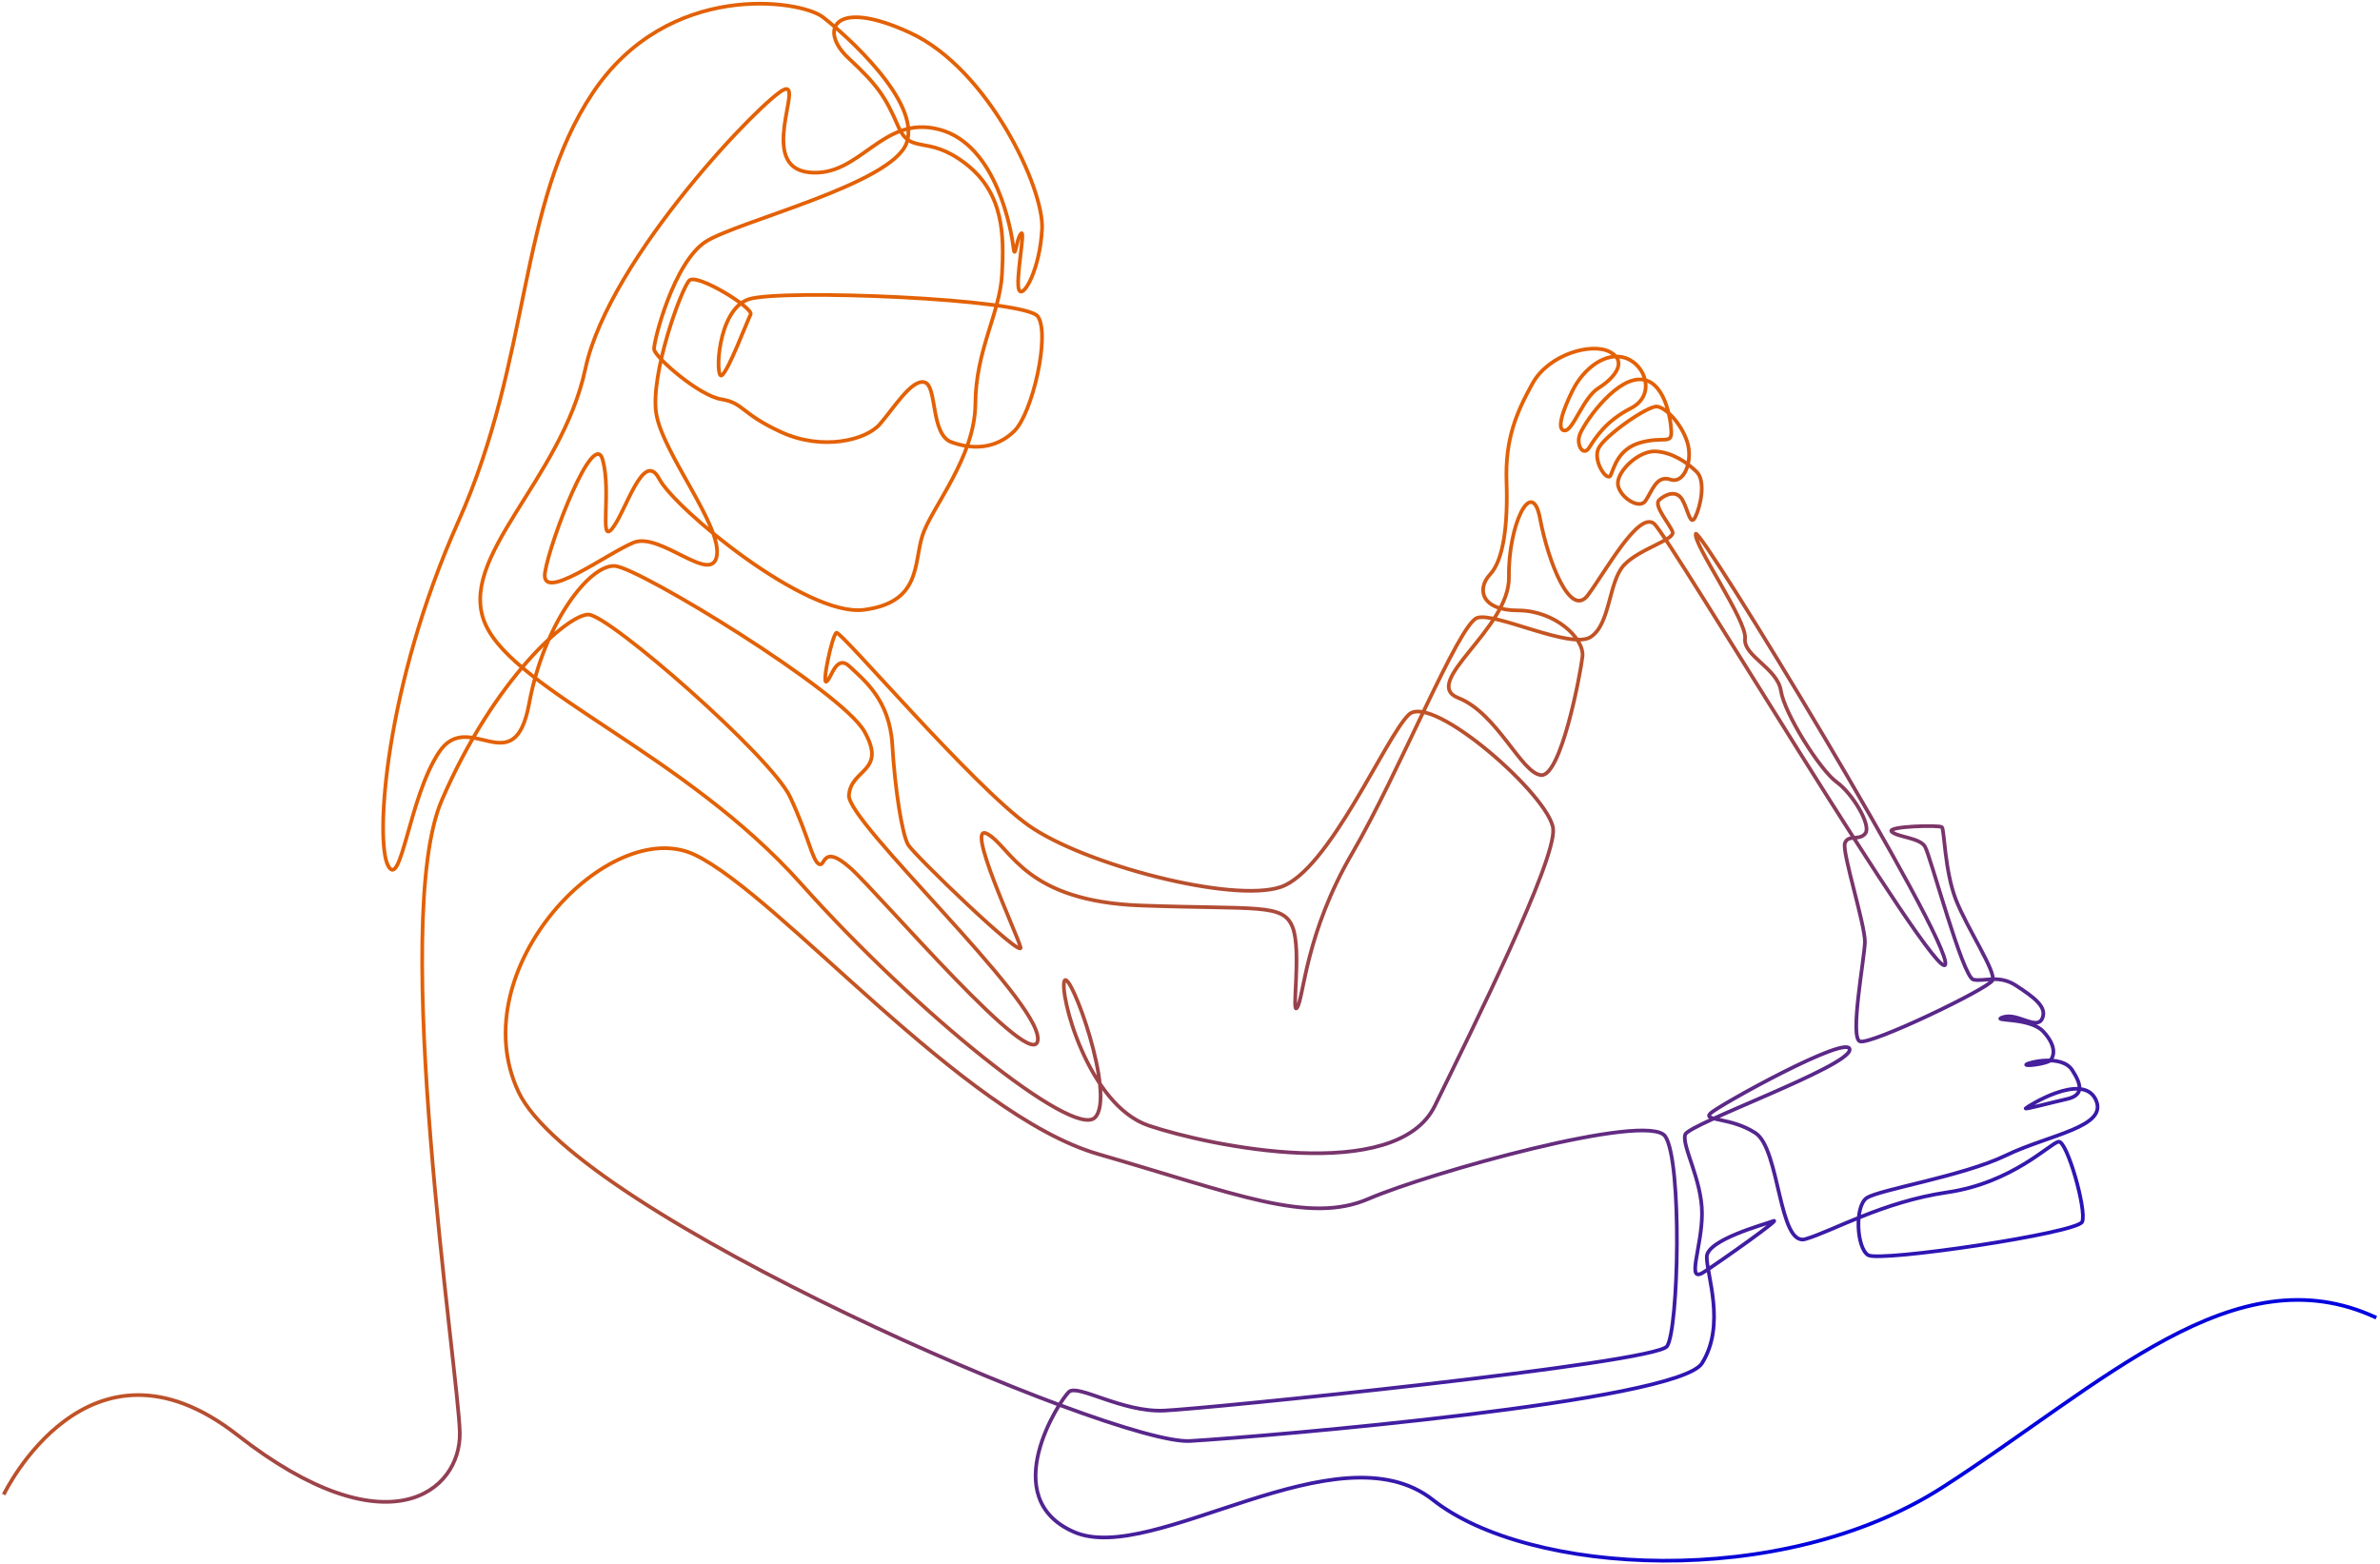 <?xml version="1.0" encoding="UTF-8"?>
<svg xmlns="http://www.w3.org/2000/svg" width="645" height="424" viewBox="0 0 645 424" fill="none">
  <path d="M1 405.077C1 405.077 23.842 357.294 64.343 388.933C104.843 420.572 124.932 404.43 124.608 388.287C124.285 372.144 105.492 249.783 119.747 216.851C134.003 183.92 153.849 166.566 159.438 166.566C165.026 166.566 209.011 205.066 214.115 215.963C219.218 226.86 220.082 233.102 221.918 234.178C223.754 235.254 222.674 228.366 230.451 235.254C238.227 242.141 281.104 292.561 281.266 281.583C281.427 270.605 229.587 222.824 230.072 215.559C230.558 208.295 240.44 209.264 234.284 198.286C228.128 187.308 173.532 154.055 166.729 153.409C159.924 152.762 147.451 168.745 143.4 190.698C139.349 212.652 127.037 191.667 118.937 203.935C110.838 216.204 108.731 241.386 105.167 234.606C101.603 227.826 104.276 185.936 124.202 141.382C144.129 96.828 140.24 55.665 160.654 25.155C181.069 -5.351 216.843 -0.105 223.001 4.631C229.157 9.366 249.596 27.58 245.708 38.719C241.821 49.858 200.105 59.946 191.356 65.436C182.608 70.925 177.101 92.555 177.262 94.655C177.424 96.752 189.413 107.245 195.488 108.215C201.563 109.184 200.834 112.171 211.851 117.174C222.868 122.179 234.612 119.354 238.419 114.994C242.225 110.635 247.086 102.645 250.569 103.613C254.052 104.582 252.109 117.738 257.859 119.837C263.611 121.935 269.928 121.694 274.868 116.852C279.81 112.008 284.671 90.62 281.269 85.776C277.866 80.933 211.607 78.269 202.939 81.096C194.272 83.92 193.787 102.808 195.569 101.759C197.351 100.71 202.535 86.907 203.426 85.212C204.317 83.517 188.926 73.993 186.821 76.01C184.715 78.028 176.129 101.489 177.857 112.142C179.585 122.796 195.569 142.383 194.274 150.562C192.978 158.74 178.963 144.132 171.755 147.037C164.546 149.943 146.401 163.664 147.696 155.189C148.992 146.714 160.899 115.882 163.33 124.599C165.76 133.316 162.277 147.684 165.922 143.243C169.567 138.804 174.347 121.611 178.64 129.764C182.933 137.916 218.494 167.296 234.126 165.279C249.759 163.261 247.571 152.606 250.002 145.101C252.432 137.595 264.257 123.954 264.338 109.425C264.419 94.896 270.981 84.889 271.547 74.396C272.115 63.903 272.142 52.415 261.665 44.343C251.189 36.272 246.869 42.191 243.413 34.226C239.957 26.263 237.905 23.141 229.913 15.716C221.921 8.29 225.701 -0.857 246.761 8.936C267.821 18.729 282.946 51.014 282.404 61.992C281.862 72.969 277.326 80.987 276.191 78.618C275.057 76.251 278.027 61.992 276.731 63.282C275.436 64.573 275.111 71.031 274.626 66.941C274.141 62.851 270.198 39.175 254.537 35.085C238.877 30.995 233.154 48.215 219.221 46.708C205.289 45.201 217.601 22.493 212.632 24.215C207.664 25.937 165.112 69.63 158.631 99.978C152.151 130.327 123.476 151.151 131.576 169.231C139.676 187.312 185.685 204.341 217.033 239.453C248.381 274.563 290.908 308.706 296.739 302.894C302.572 297.082 289.934 262.457 288.478 265.846C287.019 269.236 294.795 299.504 311.32 305.072C327.844 310.641 378.39 321.053 388.839 299.745C399.288 278.438 421.646 233.399 420.916 224.682C420.187 215.965 388.11 187.634 381.792 193.687C375.474 199.741 360.164 236.063 347.042 240.421C333.92 244.78 293.823 234.367 278.757 223.714C263.691 213.06 227.808 170.846 226.673 171.492C225.539 172.138 222.622 185.697 224 184.729C225.377 183.76 226.592 177.141 230.317 180.692C234.043 184.244 241.09 189.597 241.819 201.812C242.549 214.027 244.492 226.214 246.113 228.958C247.733 231.702 277.541 260.436 276.57 256.724C275.598 253.012 261.179 222.341 267.66 226.053C274.139 229.766 277.703 244.295 309.295 245.424C340.886 246.554 347.69 244.778 350.282 251.236C352.875 257.692 349.796 275.934 351.578 273.029C353.36 270.123 353.846 252.85 366.482 231.219C379.118 209.588 395.319 169.07 400.341 167.456C405.364 165.841 425.776 176.173 431.122 172.621C436.467 169.07 435.9 157.69 440.112 153.17C444.325 148.65 454.084 146.309 453.276 144.131C452.466 141.951 448.052 137.028 449.631 135.535C451.21 134.042 454.289 132.63 455.909 135.414C457.529 138.199 458.056 142.88 459.433 140.136C460.811 137.391 462.39 130.409 459.798 127.867C457.206 125.325 453.236 122.621 448.742 122.338C444.245 122.055 438.576 127.423 438.454 130.853C438.332 134.283 444.123 138.399 445.947 135.736C447.77 133.072 448.903 128.673 452.71 129.965C456.516 131.256 458.866 124.76 457.246 119.755C455.625 114.751 451.576 110.594 449.146 110.191C446.715 109.789 434.606 118.262 433.148 121.652C431.689 125.043 435.578 130.76 436.496 128.823C437.414 126.886 438.44 121.667 444.623 119.945C450.806 118.223 452.994 120.51 452.94 117.093C452.886 113.676 451.077 102.457 444.057 102.835C437.037 103.21 428.883 115.264 428.046 118.035C427.209 120.806 429.126 123.793 430.692 121.318C432.258 118.842 435.093 114.161 441.951 110.664C448.81 107.166 446.029 98.961 440.601 97.049C435.174 95.14 429.152 99.928 426.237 105.74C423.321 111.552 421.782 116.717 424.078 116.69C426.373 116.664 428.992 107.839 433.176 105.203C437.362 102.566 441.303 98.046 436.309 95.383C431.313 92.719 419.677 96.056 415.303 103.966C410.928 111.875 407.878 119.032 408.282 130.575C408.687 142.117 407.472 151.802 403.827 155.677C400.183 159.552 401.316 165.443 411.361 165.443C421.406 165.443 429.425 173.031 428.858 177.953C428.29 182.877 423.025 210.48 417.679 210.077C412.333 209.674 405.771 193.289 395.241 189.172C384.711 185.056 409.173 170.446 408.931 156.402C408.688 142.358 415.168 128.878 417.356 140.502C419.543 152.124 425.536 167.702 430.316 161.326C435.095 154.95 444.085 138.341 448.299 141.955C452.513 145.57 525.251 267.545 527.195 261.411C529.138 255.277 460.206 141.875 459.559 144.699C458.91 147.524 473.491 168.268 472.924 173.031C472.356 177.792 481.672 181.021 482.644 187.236C483.615 193.45 493.255 208.706 497.71 211.933C502.165 215.162 507.106 223.636 505.567 225.816C504.027 227.996 500.788 226.058 499.978 228.56C499.168 231.063 505.567 250.838 505.405 255.438C505.243 260.038 501.274 281.104 504.027 282.235C506.781 283.365 538.939 267.95 539.992 265.689C541.045 263.428 533.08 251.565 530.056 243.816C527.033 236.067 526.924 224.767 526.277 224.175C525.628 223.583 511.103 223.906 512.668 225.412C514.233 226.917 520.228 227.026 521.685 229.448C523.144 231.87 531.892 264.855 534.808 265.5C537.723 266.146 541.666 264.046 546.364 267.114C551.061 270.182 554.95 272.926 553.438 276.1C551.925 279.275 546.795 274.431 542.907 275.67C539.02 276.907 550.05 275.563 553.769 279.599C557.488 283.635 556.57 286.272 555.76 287.294C554.95 288.316 548.74 289.069 549.118 288.531C549.495 287.992 558.73 285.626 561.591 290.038C564.453 294.45 564.399 296.925 560.079 297.894C555.759 298.862 548.658 300.799 548.981 300.396C549.305 299.993 564.291 290.469 567.936 297.974C571.581 305.48 555.301 307.499 543.635 313.148C531.971 318.797 509.21 322.43 505.889 324.69C502.567 326.95 503.135 338.25 506.293 340.187C509.453 342.124 562.994 334.214 564.29 331.148C565.585 328.08 560.158 309.033 557.891 309.435C555.622 309.838 545.417 320.574 527.759 323.157C510.101 325.74 496.573 333.73 489.283 335.83C481.994 337.928 482.398 311.454 475.757 307.096C469.114 302.737 461.42 303.867 463.525 301.769C465.631 299.671 501.353 279.896 501.272 284.496C501.191 289.096 457.801 304.567 456.721 307.472C455.641 310.377 461.257 319.74 461.257 328.889C461.257 338.037 456.829 347.937 461.688 344.816C466.549 341.694 483.072 329.964 480.589 330.933C478.105 331.901 462.66 335.991 462.552 340.618C462.444 345.245 467.817 359.074 461.257 369.486C454.695 379.899 343.156 389.342 322.5 390.552C301.844 391.762 156.042 329.048 140.489 295.875C124.936 262.702 165.275 220.57 188.362 231.707C211.446 242.846 260.778 302.17 297.714 312.824C334.65 323.478 354.577 331.953 370.859 324.931C387.141 317.909 446.677 301.202 451.294 307.982C455.911 314.762 454.939 360.284 451.781 364.885C448.621 369.485 326.876 381.834 315.455 382.319C304.033 382.804 292.125 375.055 289.697 377.234C287.266 379.414 269.77 406.048 291.155 415.25C312.539 424.452 362.599 386.194 388.357 406.533C414.115 426.872 482.644 431.231 526.385 403.143C570.126 375.055 605.605 339.218 644 357.136" stroke="url(#paint0_linear_2369_10135)" stroke-miterlimit="10"></path>
  <defs>
    <linearGradient id="paint0_linear_2369_10135" x1="286.817" y1="194.51" x2="423.266" y2="457.949" gradientUnits="userSpaceOnUse">
      <stop stop-color="#E36105"></stop>
      <stop offset="1" stop-color="#0002E0"></stop>
    </linearGradient>
  </defs>
</svg>
